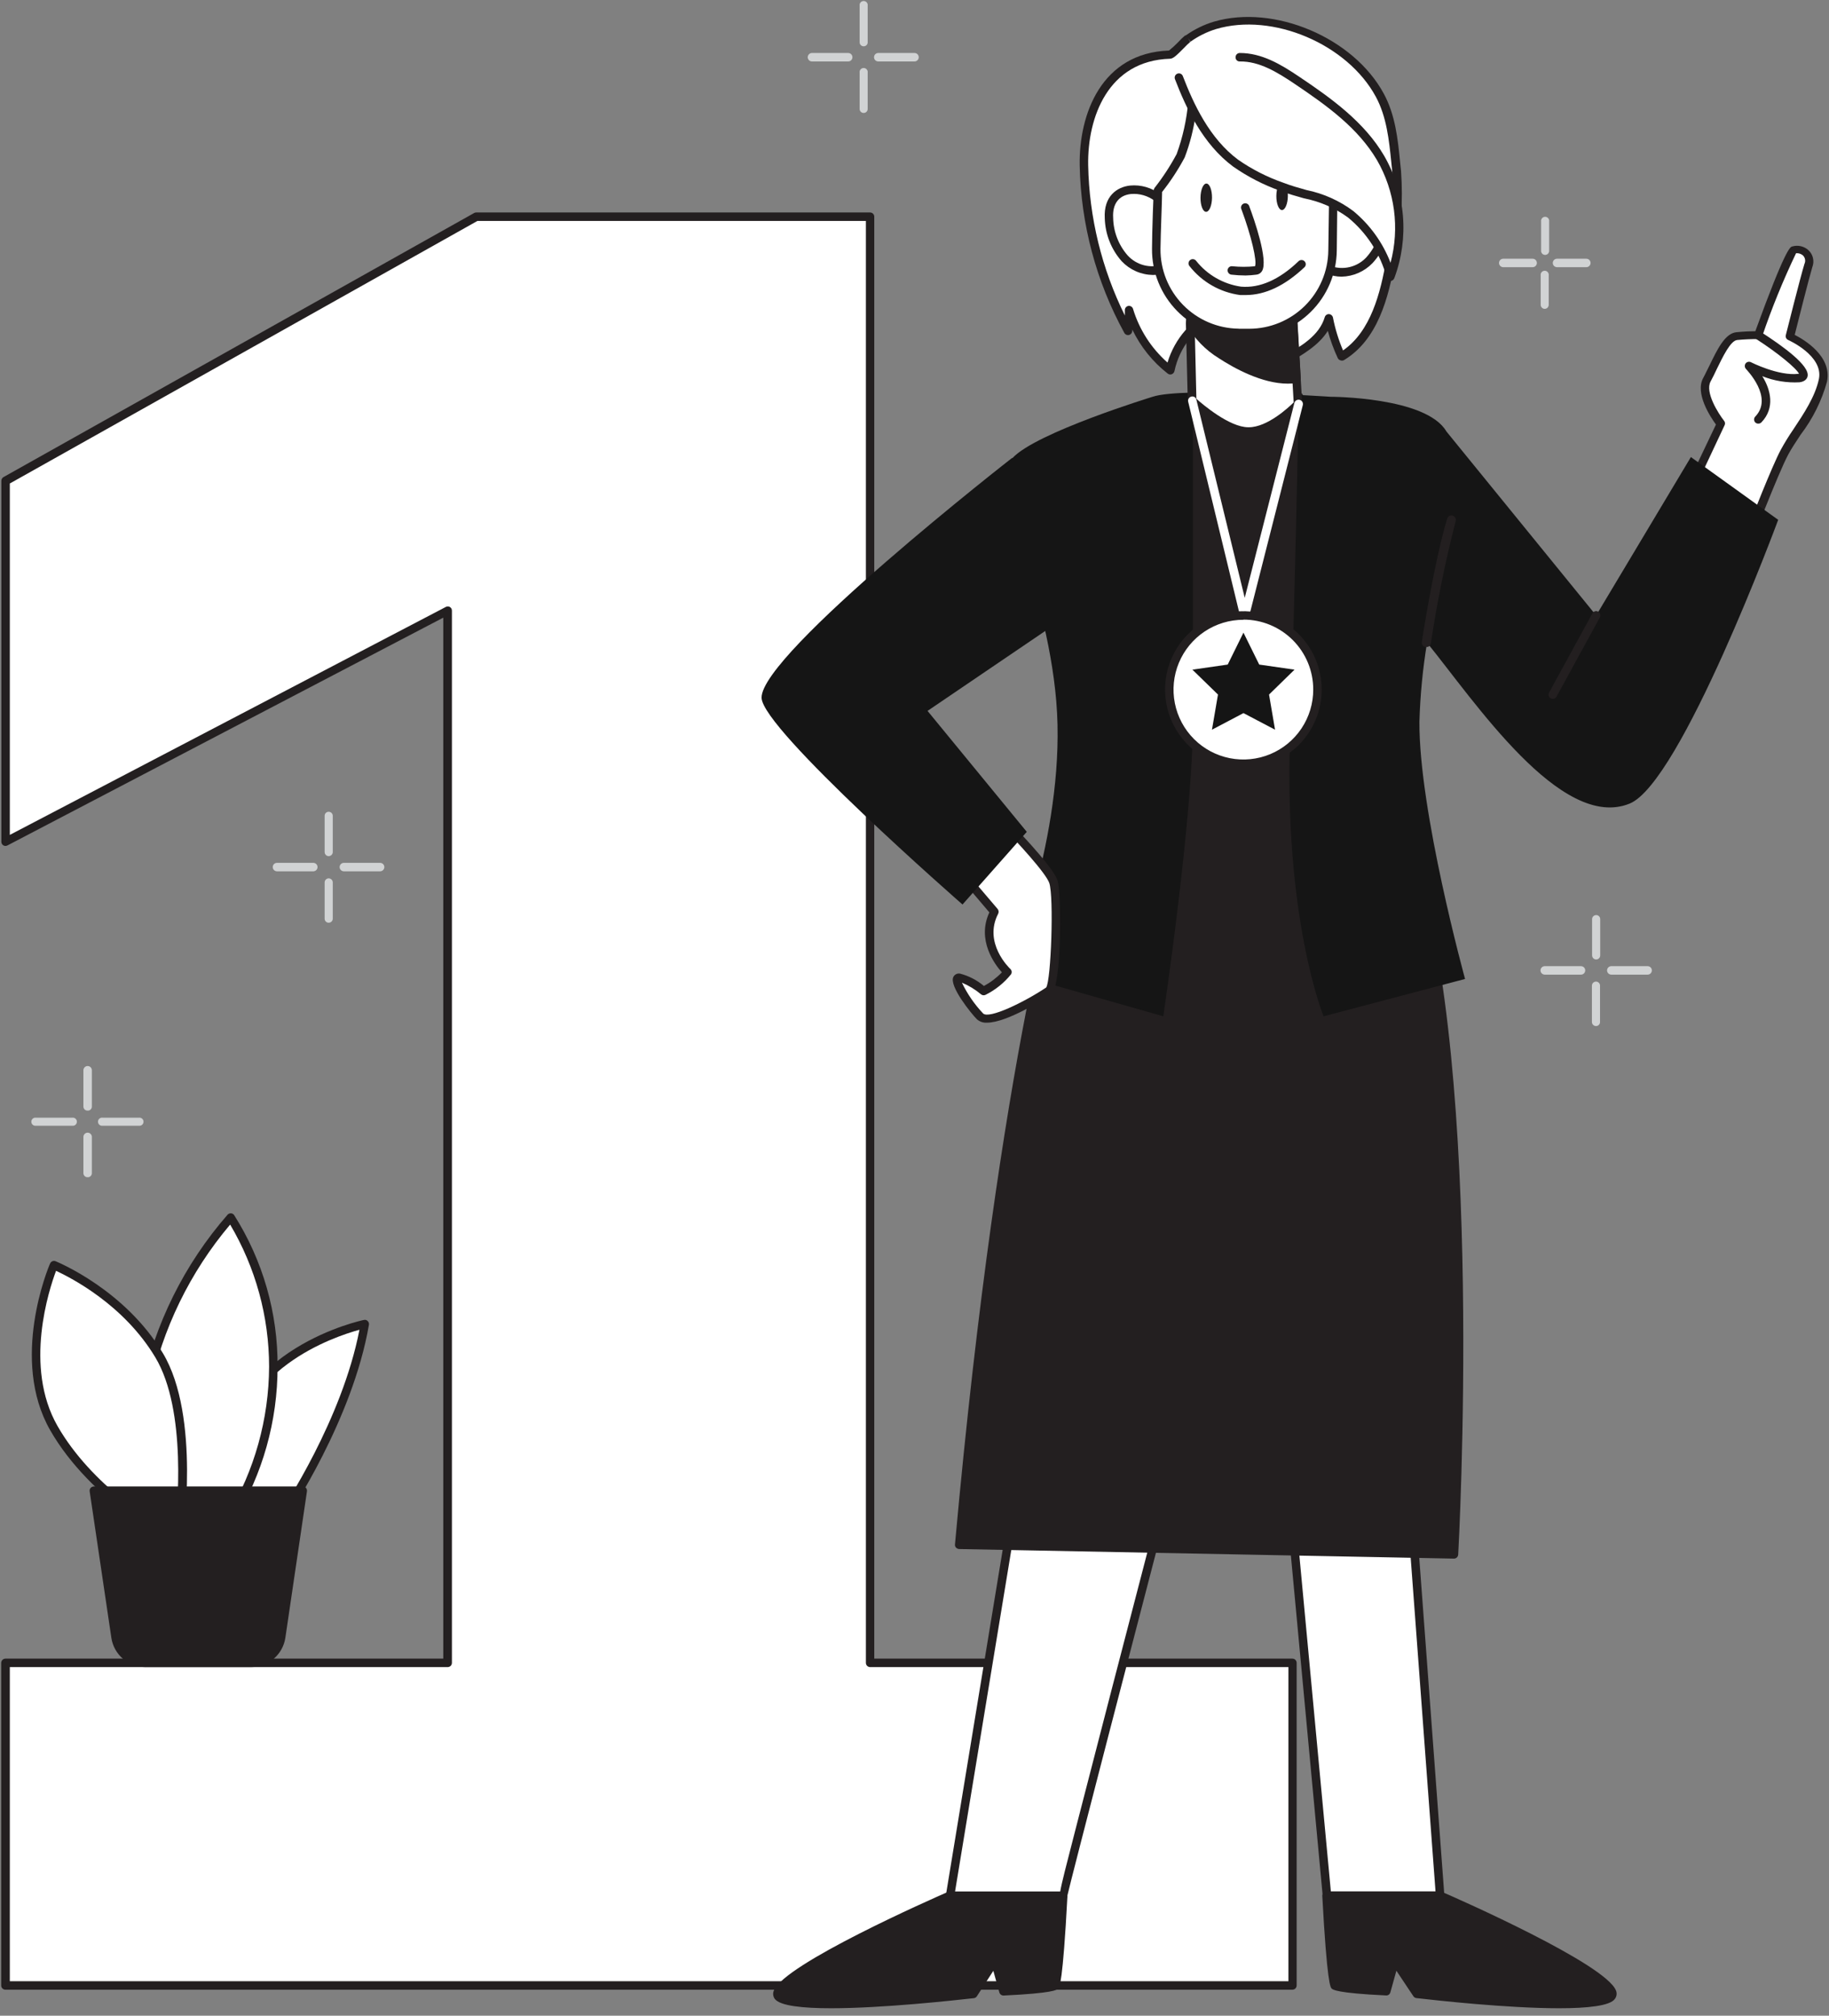 <svg xmlns="http://www.w3.org/2000/svg" width="216" height="238" viewBox="0 0 216 238" fill="none"><rect x="0" y="0" width="216" height="238" fill="#808080" stroke="none"/><g id="#574_ranking_flatline"><path id="Vector" d="M33.61 178.667C33.61 178.667 41.15 167.567 43.08 156.327C43.08 156.327 27.54 159.427 26.8 172.747C25.89 189.177 33.61 178.667 33.61 178.667Z" fill="white"></path><path id="Vector_2" d="M29.2 182.487C28.962 182.487 28.725 182.446 28.5 182.367C26.7 181.717 25.98 178.567 26.3 172.727C27.06 159.187 42.82 155.877 42.98 155.847C43.058 155.827 43.14 155.829 43.218 155.851C43.295 155.874 43.365 155.918 43.42 155.977C43.48 156.032 43.524 156.101 43.55 156.178C43.577 156.255 43.583 156.337 43.57 156.417C41.65 167.637 34.1 178.847 34.02 178.957C33.72 179.367 31.36 182.487 29.2 182.487ZM42.45 157.007C39.45 157.827 27.92 161.657 27.3 172.787C26.92 179.687 28.1 181.157 28.84 181.427C30.22 181.917 32.5 179.337 33.2 178.427C33.42 178.057 40.39 167.667 42.45 157.007Z" fill="#231F20"></path><path id="Vector_3" d="M27.25 179.267C30.52 173.869 32.249 167.678 32.25 161.367C32.285 155.142 30.551 149.035 27.25 143.757C22.193 149.525 18.726 156.511 17.19 164.027C14.97 176.027 19.58 184.887 23.41 182.027L27.25 179.267Z" fill="white"></path><path id="Vector_4" d="M21.94 183.097C21.363 183.089 20.801 182.916 20.32 182.597C17.2 180.597 14.99 173.127 16.69 163.937C18.265 156.334 21.774 149.266 26.88 143.417C26.931 143.362 26.993 143.32 27.062 143.292C27.131 143.265 27.206 143.253 27.28 143.257C27.354 143.262 27.425 143.283 27.489 143.319C27.553 143.356 27.608 143.406 27.65 143.467C31.043 148.817 32.824 155.031 32.78 161.367C32.786 167.783 31.014 174.076 27.66 179.547C27.631 179.596 27.59 179.637 27.54 179.667L23.71 182.477C23.201 182.867 22.581 183.084 21.94 183.097ZM27.18 144.587C22.435 150.203 19.169 156.917 17.68 164.117C16.07 172.777 18.08 180.007 20.85 181.757C21.186 181.991 21.589 182.11 21.998 182.096C22.408 182.081 22.802 181.934 23.12 181.677L26.88 178.917C30.057 173.612 31.75 167.55 31.78 161.367C31.775 155.463 30.187 149.668 27.18 144.587Z" fill="#231F20"></path><path id="Vector_5" d="M21 182.077C21 182.077 23.22 167.427 18.78 160.077C14.34 152.727 6.35 149.417 6.35 149.417C6.35 149.417 1.62 160.367 6.35 168.657C11.08 176.947 21 182.077 21 182.077Z" fill="white"></path><path id="Vector_6" d="M21 182.577C20.919 182.577 20.84 182.556 20.77 182.517C20.36 182.307 10.67 177.177 5.92 168.857C1.17 160.537 5.7 149.637 5.92 149.177C5.973 149.057 6.07 148.963 6.192 148.914C6.313 148.865 6.449 148.866 6.57 148.917C6.9 149.057 14.77 152.317 19.24 159.777C23.71 167.237 21.61 181.547 21.52 182.147C21.509 182.226 21.48 182.301 21.434 182.367C21.389 182.433 21.33 182.488 21.26 182.527C21.178 182.561 21.089 182.578 21 182.577ZM6.62 150.047C5.81 152.207 2.78 161.357 6.79 168.367C10.8 175.377 18.36 179.987 20.6 181.277C20.97 178.277 22.09 166.527 18.35 160.277C14.61 154.027 8.37 150.867 6.62 150.047Z" fill="#231F20"></path><path id="Vector_7" d="M102.76 196.347V25.587H56.25L0.66 56.767V99.377L52.87 72.107V196.347H0.66V234.427H152.64V196.347H102.76Z" fill="white"></path><path id="Vector_8" d="M152.64 234.927H0.64C0.507 234.927 0.38 234.874 0.286 234.78C0.193 234.686 0.14 234.559 0.14 234.427V196.337C0.143 196.205 0.196 196.079 0.289 195.986C0.383 195.893 0.508 195.839 0.64 195.837H52.35V72.927L0.89 99.817C0.815 99.859 0.731 99.881 0.645 99.881C0.559 99.881 0.475 99.859 0.4 99.817C0.327 99.773 0.267 99.712 0.225 99.638C0.183 99.565 0.16 99.481 0.16 99.397V56.767C0.161 56.677 0.185 56.589 0.231 56.512C0.277 56.434 0.342 56.371 0.42 56.327L56 25.147C56.074 25.107 56.156 25.086 56.24 25.087H102.75C102.883 25.087 103.01 25.139 103.104 25.233C103.197 25.327 103.25 25.454 103.25 25.587V195.837H152.63C152.763 195.837 152.89 195.889 152.984 195.983C153.077 196.077 153.13 196.204 153.13 196.337V234.427C153.13 234.558 153.079 234.683 152.987 234.777C152.896 234.87 152.771 234.924 152.64 234.927ZM1.16 233.927H152.16V196.837H102.76C102.627 196.837 102.5 196.784 102.406 196.69C102.313 196.596 102.26 196.469 102.26 196.337V26.087H56.38L1.16 57.087V98.577L52.64 71.667C52.715 71.625 52.799 71.603 52.885 71.603C52.971 71.603 53.055 71.625 53.13 71.667C53.204 71.712 53.265 71.775 53.307 71.85C53.349 71.925 53.37 72.01 53.37 72.097V196.337C53.37 196.469 53.317 196.596 53.224 196.69C53.13 196.784 53.003 196.837 52.87 196.837H1.16V233.927Z" fill="#231F20"></path><path id="Vector_9" d="M152.37 177.417L156.71 223.817H170.07L166.21 171.927L152.37 177.417Z" fill="white"></path><path id="Vector_10" d="M170.07 224.317H156.71C156.586 224.315 156.467 224.269 156.375 224.186C156.283 224.103 156.225 223.99 156.21 223.867L151.87 177.467C151.86 177.36 151.885 177.252 151.941 177.161C151.996 177.069 152.08 176.997 152.18 176.957L166.02 171.457C166.09 171.422 166.167 171.405 166.245 171.405C166.323 171.405 166.4 171.422 166.47 171.457C166.537 171.5 166.593 171.557 166.634 171.625C166.676 171.692 166.702 171.768 166.71 171.847L170.57 223.737C170.576 223.806 170.567 223.875 170.544 223.941C170.521 224.006 170.485 224.066 170.438 224.117C170.391 224.167 170.334 224.208 170.271 224.235C170.208 224.263 170.139 224.277 170.07 224.277V224.317ZM157.17 223.317H169.53L165.76 172.667L152.9 177.777L157.17 223.317Z" fill="#231F20"></path><path id="Vector_11" d="M200 56.947L203.28 50.067C203.28 50.067 200.62 46.697 201.64 44.857C202.66 43.017 203.75 39.857 205.16 39.727C206.004 39.642 206.852 39.602 207.7 39.607C207.7 39.607 211.26 29.787 211.89 29.527C212.138 29.449 212.403 29.442 212.655 29.507C212.907 29.572 213.135 29.707 213.315 29.895C213.494 30.084 213.616 30.319 213.669 30.574C213.721 30.828 213.701 31.093 213.61 31.337C213.14 32.857 211.42 39.727 211.42 39.727C211.42 39.727 215.95 41.727 215.33 44.857C214.71 47.987 212.04 51.007 210.79 53.347C209.54 55.687 206.2 64.267 206.2 64.267L200 56.947Z" fill="white"></path><path id="Vector_12" d="M206.21 64.767C206.138 64.768 206.067 64.754 206.001 64.724C205.935 64.695 205.877 64.651 205.83 64.597L199.57 57.277C199.506 57.204 199.466 57.114 199.453 57.017C199.441 56.921 199.457 56.824 199.5 56.737L202.65 50.127C202 49.237 200.14 46.437 201.15 44.617C201.39 44.187 201.64 43.617 201.89 43.147C202.79 41.287 203.71 39.357 205.06 39.227C206.06 39.127 206.85 39.107 207.3 39.107C210.83 29.397 211.42 29.157 211.64 29.107C211.971 29.005 212.324 28.991 212.662 29.067C213 29.142 213.313 29.304 213.57 29.537C213.839 29.785 214.027 30.109 214.109 30.466C214.191 30.823 214.163 31.196 214.03 31.537C213.64 32.827 212.33 38.027 211.95 39.537C213.1 40.127 216.36 42.067 215.77 45.047C215.139 47.325 214.076 49.46 212.64 51.337C212.09 52.177 211.56 52.967 211.18 53.677C209.96 55.967 206.71 64.457 206.67 64.537C206.64 64.619 206.589 64.691 206.523 64.747C206.456 64.803 206.376 64.841 206.29 64.857L206.21 64.767ZM200.54 56.867L206.04 63.307C206.89 61.127 209.26 55.067 210.3 53.117C210.761 52.275 211.265 51.457 211.81 50.667C213.01 48.857 214.38 46.817 214.81 44.737C215.35 41.997 211.23 40.167 211.19 40.147C211.079 40.102 210.989 40.019 210.935 39.912C210.882 39.805 210.869 39.682 210.9 39.567C210.97 39.287 212.63 32.677 213.1 31.157C213.179 30.992 213.204 30.807 213.171 30.628C213.139 30.448 213.051 30.284 212.92 30.157C212.809 30.062 212.68 29.99 212.541 29.945C212.402 29.901 212.256 29.884 212.11 29.897C210.585 33.086 209.25 36.361 208.11 39.707C208.076 39.806 208.011 39.892 207.924 39.951C207.838 40.01 207.735 40.04 207.63 40.037C206.802 40.032 205.974 40.068 205.15 40.147C204.36 40.227 203.45 42.147 202.78 43.507C202.52 44.057 202.27 44.587 202.02 45.037C201.32 46.297 202.93 48.817 203.61 49.687C203.67 49.758 203.708 49.845 203.719 49.938C203.73 50.03 203.713 50.124 203.67 50.207L200.54 56.867Z" fill="#231F20"></path><path id="Vector_13" d="M120.21 175.177L112.21 223.817H125.57C125.19 224.817 138.13 175.177 138.13 175.177H120.21Z" fill="white"></path><path id="Vector_14" d="M125.55 224.327H112.2C112.127 224.327 112.056 224.311 111.99 224.28C111.924 224.248 111.866 224.203 111.82 224.147C111.775 224.091 111.742 224.027 111.723 223.958C111.705 223.889 111.7 223.817 111.71 223.747L119.71 175.107C119.729 174.99 119.789 174.884 119.878 174.807C119.968 174.73 120.082 174.688 120.2 174.687H138.11C138.188 174.686 138.265 174.704 138.334 174.738C138.404 174.773 138.464 174.824 138.51 174.887C138.556 174.947 138.588 175.017 138.604 175.092C138.619 175.166 138.618 175.243 138.6 175.317C134.39 191.457 126.45 222.007 126.05 223.837C126.05 223.903 126.037 223.969 126.011 224.03C125.985 224.092 125.948 224.147 125.9 224.194C125.853 224.24 125.796 224.277 125.734 224.302C125.673 224.326 125.607 224.338 125.54 224.337L125.55 224.327ZM112.79 223.327H125.21C125.38 222.327 125.9 220.327 126.99 216.097C128.16 211.537 129.74 205.457 131.31 199.377L137.48 175.667H120.64L112.79 223.327Z" fill="#231F20"></path><path id="Vector_15" d="M126.14 100.407C126.14 100.407 118.65 122.927 113.27 182.407L171.7 183.537C171.7 183.537 174.96 126.957 166.53 101.127L126.14 100.407Z" fill="#231F20"></path><path id="Vector_16" d="M171.7 184.027L113.27 182.897C113.13 182.887 112.999 182.826 112.9 182.727C112.853 182.676 112.818 182.616 112.798 182.55C112.777 182.484 112.771 182.415 112.78 182.347C118.1 123.507 125.6 100.477 125.68 100.257C125.717 100.158 125.782 100.072 125.868 100.01C125.953 99.948 126.055 99.912 126.16 99.907L166.54 100.617C166.644 100.621 166.745 100.657 166.829 100.719C166.913 100.782 166.976 100.868 167.01 100.967C175.38 126.587 172.24 182.967 172.21 183.547C172.205 183.678 172.148 183.801 172.053 183.891C171.958 183.981 171.831 184.029 171.7 184.027ZM113.81 181.907L171.23 183.017C171.51 177.477 173.92 125.937 166.16 101.617L126.51 100.917C125.56 103.987 118.77 127.477 113.81 181.907Z" fill="#231F20"></path><path id="Vector_17" d="M164.36 102.397C162.3 88.827 153.36 46.867 153.36 46.867C145.74 49.077 140.75 47.317 140.75 47.317C140.75 47.317 127 91.397 124.67 102.397H164.36Z" fill="#231F20"></path><path id="Vector_18" d="M164.36 102.897H124.67C124.597 102.897 124.525 102.881 124.46 102.85C124.394 102.819 124.336 102.773 124.29 102.717C124.24 102.66 124.205 102.593 124.188 102.519C124.17 102.446 124.171 102.37 124.19 102.297C126.47 91.397 140.19 47.607 140.32 47.167C140.339 47.103 140.372 47.043 140.415 46.991C140.457 46.94 140.51 46.898 140.57 46.867C140.631 46.84 140.698 46.825 140.765 46.825C140.832 46.825 140.899 46.84 140.96 46.867C140.96 46.867 145.91 48.537 153.27 46.407C153.333 46.38 153.401 46.366 153.47 46.366C153.539 46.366 153.607 46.38 153.67 46.407C153.728 46.442 153.778 46.488 153.818 46.543C153.857 46.598 153.885 46.661 153.9 46.727C153.99 47.147 162.81 88.857 164.9 102.297C164.91 102.367 164.906 102.439 164.887 102.508C164.868 102.577 164.835 102.641 164.79 102.697C164.739 102.762 164.674 102.814 164.599 102.849C164.524 102.883 164.442 102.9 164.36 102.897ZM125.29 101.897H163.77C161.72 88.777 154.05 52.297 153.03 47.487C149.169 48.66 145.069 48.816 141.13 47.937C139.66 52.667 127.77 90.797 125.29 101.897Z" fill="#231F20"></path><path id="Vector_19" d="M199.69 53.967L188.5 72.667L170.82 50.947C168.44 46.847 157.12 46.847 157.12 46.847C157.12 46.847 139.61 45.667 136.12 46.847C136.12 46.847 122.3 51.077 119.56 54.097C116.82 57.117 124.56 70.997 124.89 85.557C125.22 100.117 119 114.767 119 114.767L137.38 119.997C137.38 119.997 140.88 96.467 140.88 85.197C140.88 62.127 140.88 47.317 140.88 47.317L153.37 47.717C153.37 47.717 152.96 69.647 152.37 86.467C151.54 108.397 156.31 119.997 156.31 119.997L173.02 115.587C173.02 115.587 167.56 95.747 167.63 85.197C167.722 82.077 168.023 78.967 168.53 75.887C174.12 82.757 184.35 98.157 192.44 94.887C198.5 92.477 210 61.377 210 61.377L199.69 53.967Z" fill="#151515"></path><path id="Vector_20" d="M140.3 4.537H140.24C139.85 4.807 138.49 6.407 138.14 6.417C130.88 6.637 127.88 12.987 128 19.497C128.136 26.332 129.924 33.032 133.21 39.027L133.37 36.597C134.217 39.398 135.907 41.871 138.21 43.677C138.557 42.047 139.315 40.532 140.41 39.277L147.08 44.047C147.407 44.342 147.821 44.521 148.26 44.557C148.671 44.49 149.056 44.31 149.37 44.037C152.15 42.037 155.98 40.837 156.97 37.577C157.27 39.141 157.76 40.662 158.43 42.107C162.26 39.837 163.53 34.977 164.27 30.587C164.988 27.177 165.234 23.684 165 20.207C164.67 17.147 164.51 13.997 163 11.207C159.57 4.837 150.46 0.917 143.52 2.947C142.369 3.301 141.281 3.838 140.3 4.537Z" fill="white"></path><path id="Vector_21" d="M148.22 45.097C147.692 45.053 147.191 44.843 146.79 44.497L140.5 39.997C139.609 41.111 138.992 42.42 138.7 43.817C138.681 43.9 138.642 43.977 138.586 44.042C138.53 44.106 138.46 44.156 138.38 44.187C138.3 44.216 138.214 44.225 138.129 44.211C138.045 44.197 137.966 44.161 137.9 44.107C136.126 42.718 134.696 40.938 133.72 38.907V39.097C133.71 39.206 133.666 39.309 133.595 39.392C133.523 39.474 133.427 39.532 133.32 39.557C133.215 39.578 133.106 39.566 133.009 39.521C132.912 39.476 132.831 39.401 132.78 39.307C129.454 33.242 127.646 26.462 127.51 19.547C127.4 13.447 130.1 6.247 138.06 5.967C138.444 5.657 138.808 5.323 139.15 4.967C139.402 4.688 139.672 4.428 139.96 4.187H140.03C141.044 3.466 142.169 2.915 143.36 2.557C150.48 0.477 159.85 4.447 163.42 11.057C164.79 13.587 165.08 16.417 165.35 19.157L165.46 20.217C165.707 23.715 165.474 27.231 164.77 30.667C164 35.207 162.67 40.167 158.69 42.537C158.559 42.591 158.411 42.591 158.28 42.537C158.214 42.515 158.153 42.48 158.102 42.433C158.05 42.387 158.009 42.33 157.98 42.267C157.5 41.235 157.109 40.165 156.81 39.067C155.73 40.797 153.81 41.897 151.98 42.957C151.19 43.417 150.38 43.887 149.66 44.397C149.27 44.73 148.79 44.943 148.28 45.007L148.22 45.097ZM140.41 38.817C140.515 38.819 140.616 38.855 140.7 38.917L147.37 43.667C147.612 43.888 147.915 44.031 148.24 44.077C148.525 44.008 148.787 43.867 149 43.667C149.81 43.107 150.64 42.667 151.45 42.157C153.68 40.867 155.79 39.647 156.45 37.447C156.481 37.34 156.547 37.246 156.638 37.181C156.729 37.115 156.838 37.082 156.95 37.087C157.062 37.095 157.169 37.14 157.253 37.214C157.338 37.287 157.397 37.387 157.42 37.497C157.68 38.828 158.078 40.129 158.61 41.377C161.88 39.107 163.04 34.627 163.74 30.507C164.434 27.13 164.662 23.675 164.42 20.237L164.31 19.167C164.04 16.527 163.76 13.797 162.49 11.437C159.13 5.207 150.29 1.437 143.59 3.437C142.517 3.771 141.504 4.274 140.59 4.927L140.31 4.517L140.57 4.947C140.32 5.159 140.083 5.386 139.86 5.627C138.93 6.567 138.55 6.927 138.17 6.937C130.87 7.157 128.41 13.847 128.51 19.507C128.631 25.667 130.109 31.724 132.84 37.247V36.587C132.846 36.469 132.894 36.358 132.974 36.272C133.055 36.185 133.163 36.131 133.28 36.117C133.397 36.105 133.513 36.135 133.61 36.201C133.707 36.267 133.778 36.364 133.81 36.477C134.552 38.924 135.962 41.116 137.88 42.807C138.303 41.395 139.026 40.092 140 38.987C140.05 38.928 140.113 38.881 140.184 38.852C140.256 38.822 140.333 38.81 140.41 38.817Z" fill="#231F20"></path><path id="Vector_22" d="M156.19 26.307C156.93 22.017 164.06 21.037 163.66 26.097C163.574 27.86 162.866 29.537 161.66 30.827C161.056 31.457 160.278 31.894 159.426 32.082C158.573 32.271 157.684 32.203 156.87 31.887" fill="white"></path><path id="Vector_23" d="M158.44 32.667C157.841 32.67 157.248 32.547 156.7 32.307C156.64 32.279 156.586 32.239 156.541 32.19C156.497 32.142 156.462 32.084 156.44 32.022C156.418 31.96 156.408 31.893 156.411 31.827C156.415 31.761 156.431 31.696 156.46 31.637C156.487 31.577 156.526 31.523 156.574 31.479C156.621 31.434 156.678 31.4 156.739 31.377C156.801 31.355 156.866 31.345 156.932 31.349C156.997 31.352 157.061 31.368 157.12 31.397C157.846 31.663 158.633 31.711 159.385 31.533C160.138 31.355 160.821 30.96 161.35 30.397C162.447 29.181 163.087 27.622 163.16 25.987C163.29 24.357 162.54 23.317 161.16 23.137C160.161 23.034 159.158 23.3 158.342 23.886C157.525 24.472 156.952 25.337 156.73 26.317C156.719 26.382 156.695 26.445 156.659 26.502C156.624 26.558 156.578 26.607 156.524 26.645C156.469 26.684 156.408 26.711 156.343 26.726C156.278 26.741 156.211 26.743 156.145 26.732C156.079 26.721 156.017 26.697 155.96 26.661C155.904 26.626 155.855 26.579 155.816 26.525C155.778 26.471 155.75 26.41 155.736 26.345C155.721 26.28 155.719 26.212 155.73 26.147C155.989 24.909 156.7 23.813 157.725 23.073C158.75 22.333 160.014 22.003 161.27 22.147C161.727 22.192 162.17 22.333 162.57 22.56C162.97 22.787 163.318 23.094 163.592 23.463C163.866 23.832 164.06 24.255 164.161 24.703C164.262 25.151 164.269 25.616 164.18 26.067C164.092 27.927 163.352 29.697 162.09 31.067C161.132 32.061 159.82 32.636 158.44 32.667Z" fill="#231F20"></path><path id="Vector_24" d="M138.44 26.107C137.8 21.807 130.69 20.677 130.99 25.737C131.024 27.495 131.68 29.185 132.84 30.507C133.431 31.148 134.198 31.6 135.045 31.807C135.892 32.013 136.781 31.964 137.6 31.667" fill="white"></path><path id="Vector_25" d="M136.16 32.467C135.468 32.456 134.785 32.308 134.151 32.03C133.518 31.751 132.946 31.349 132.47 30.847C131.228 29.44 130.52 27.642 130.47 25.767C130.32 23.167 131.92 22.067 133.47 21.907C134.73 21.791 135.988 22.151 136.996 22.915C138.004 23.679 138.691 24.793 138.92 26.037C138.939 26.169 138.904 26.304 138.823 26.411C138.742 26.518 138.623 26.588 138.49 26.607C138.357 26.625 138.223 26.59 138.116 26.51C138.009 26.429 137.939 26.309 137.92 26.177C137.72 25.192 137.166 24.315 136.362 23.712C135.558 23.11 134.561 22.823 133.56 22.907C132.13 23.057 131.36 24.077 131.46 25.707C131.486 27.346 132.092 28.922 133.17 30.157C133.688 30.727 134.363 31.131 135.11 31.32C135.857 31.508 136.643 31.472 137.37 31.217C137.43 31.191 137.495 31.176 137.561 31.175C137.627 31.174 137.693 31.186 137.754 31.21C137.815 31.234 137.871 31.27 137.918 31.316C137.966 31.362 138.004 31.416 138.03 31.477C138.056 31.537 138.07 31.602 138.072 31.668C138.073 31.734 138.061 31.799 138.037 31.861C138.013 31.922 137.977 31.978 137.931 32.025C137.885 32.073 137.83 32.111 137.77 32.137C137.261 32.353 136.713 32.465 136.16 32.467Z" fill="#231F20"></path><path id="Vector_26" d="M140.8 47.317C140.8 47.317 144.75 51.007 147.49 50.947C150.23 50.887 153.29 47.717 153.29 47.717L153.12 44.717L152.72 37.717L152.33 31.187L141.14 31.067L140.71 36.397L140.58 38.117L140.8 47.317Z" fill="white"></path><path id="Vector_27" d="M147.43 51.447C144.52 51.447 140.62 47.837 140.43 47.677C140.381 47.633 140.341 47.579 140.313 47.518C140.286 47.458 140.271 47.393 140.27 47.327L140.05 38.157L140.62 31.047C140.628 30.922 140.683 30.805 140.774 30.719C140.865 30.634 140.985 30.586 141.11 30.587L152.3 30.707C152.428 30.709 152.549 30.76 152.64 30.849C152.731 30.939 152.785 31.059 152.79 31.187L153.79 47.687C153.795 47.756 153.785 47.826 153.761 47.892C153.737 47.957 153.699 48.017 153.65 48.067C153.52 48.197 150.42 51.387 147.5 51.447H147.43ZM141.29 47.087C142.02 47.737 145.2 50.447 147.42 50.447H147.48C149.66 50.447 152.15 48.137 152.78 47.517L151.86 31.667L141.6 31.557L141.08 38.137L141.29 47.087Z" fill="#231F20"></path><path id="Vector_28" d="M140.58 38.147C141.463 39.674 142.715 40.956 144.22 41.877C146.61 43.437 150.22 45.197 153.12 44.717L152.72 37.717C150.577 38.007 148.404 38.007 146.26 37.717C144.349 37.607 142.471 37.167 140.71 36.417L140.58 38.147Z" fill="#231F20"></path><path id="Vector_29" d="M152.09 45.297C149.04 45.297 145.75 43.477 143.94 42.297C142.364 41.33 141.057 39.982 140.14 38.377C140.096 38.294 140.076 38.201 140.08 38.107L140.21 36.377C140.219 36.294 140.247 36.215 140.292 36.146C140.338 36.077 140.398 36.019 140.47 35.977C140.54 35.937 140.619 35.917 140.7 35.917C140.781 35.917 140.86 35.937 140.93 35.977C142.641 36.702 144.465 37.125 146.32 37.227C148.417 37.518 150.543 37.518 152.64 37.227C152.709 37.217 152.779 37.222 152.847 37.241C152.914 37.26 152.976 37.292 153.03 37.337C153.085 37.38 153.129 37.434 153.161 37.497C153.192 37.559 153.209 37.627 153.21 37.697L153.62 44.697C153.624 44.82 153.584 44.94 153.507 45.035C153.43 45.131 153.321 45.195 153.2 45.217C152.833 45.274 152.462 45.3 152.09 45.297ZM141.09 38.037C141.932 39.434 143.098 40.607 144.49 41.457C145.95 42.457 149.57 44.527 152.59 44.277L152.25 38.277C150.253 38.482 148.239 38.448 146.25 38.177C144.526 38.066 142.826 37.713 141.2 37.127L141.09 38.037Z" fill="#231F20"></path><path id="Vector_30" d="M146.27 39.307H147.42C148.711 39.321 149.992 39.081 151.19 38.601C152.388 38.12 153.48 37.408 154.403 36.505C155.326 35.603 156.063 34.527 156.57 33.34C157.077 32.153 157.346 30.878 157.36 29.587C157.36 26.477 157.47 20.267 157.47 20.267C157.47 20.267 151.97 18.927 148.41 17.587C142.41 15.327 140.82 12.087 140.82 12.087C140.634 14.237 140.159 16.353 139.41 18.377C138.64 19.818 137.747 21.19 136.74 22.477C136.74 22.477 136.57 27.327 136.55 29.357C136.534 30.648 136.773 31.931 137.253 33.13C137.733 34.329 138.445 35.422 139.348 36.346C140.25 37.27 141.326 38.008 142.514 38.516C143.702 39.023 144.978 39.292 146.27 39.307Z" fill="white"></path><path id="Vector_31" d="M147.53 39.817H146.27C143.53 39.782 140.916 38.663 139 36.704C137.084 34.745 136.023 32.107 136.05 29.367C136.05 27.367 136.24 22.527 136.25 22.477C136.254 22.372 136.289 22.271 136.35 22.187C137.335 20.932 138.208 19.593 138.96 18.187C139.677 16.214 140.134 14.157 140.32 12.067C140.328 11.957 140.372 11.853 140.444 11.77C140.516 11.688 140.613 11.63 140.72 11.607C140.829 11.584 140.942 11.599 141.041 11.648C141.141 11.697 141.221 11.777 141.27 11.877C141.27 11.877 142.9 14.977 148.59 17.127C152.08 18.447 157.53 19.777 157.59 19.787C157.699 19.817 157.795 19.883 157.864 19.973C157.933 20.063 157.97 20.173 157.97 20.287L157.87 29.597C157.836 32.317 156.732 34.915 154.797 36.828C152.861 38.741 150.251 39.814 147.53 39.817ZM146.28 38.817H147.53C149.987 38.814 152.345 37.844 154.093 36.117C155.841 34.39 156.839 32.044 156.87 29.587L157 20.667C155.68 20.337 151.28 19.197 148.27 18.057C145.563 17.151 143.132 15.568 141.21 13.457C140.975 15.211 140.538 16.932 139.91 18.587C139.145 20.024 138.251 21.39 137.24 22.667C137.24 23.517 137.07 27.577 137.05 29.367C137.023 31.842 137.981 34.227 139.711 35.997C141.442 37.767 143.805 38.778 146.28 38.807V38.817Z" fill="#231F20"></path><path id="Vector_32" d="M147.1 32.527C146.535 32.525 145.971 32.491 145.41 32.427C145.278 32.407 145.159 32.336 145.079 32.23C144.998 32.123 144.963 31.989 144.98 31.857C144.989 31.792 145.01 31.73 145.043 31.674C145.076 31.617 145.12 31.568 145.172 31.529C145.224 31.49 145.283 31.462 145.347 31.446C145.41 31.43 145.476 31.427 145.54 31.437C146.428 31.526 147.322 31.526 148.21 31.437C148.48 30.847 147.77 27.837 146.62 24.737C146.586 24.674 146.567 24.604 146.562 24.533C146.558 24.461 146.568 24.39 146.594 24.323C146.62 24.256 146.659 24.195 146.71 24.145C146.761 24.095 146.822 24.056 146.889 24.032C146.957 24.007 147.028 23.997 147.1 24.003C147.171 24.008 147.24 24.029 147.303 24.064C147.366 24.098 147.42 24.146 147.463 24.203C147.505 24.261 147.535 24.327 147.55 24.397C148.1 25.857 149.81 30.737 149.04 32.007C148.971 32.122 148.877 32.22 148.764 32.293C148.652 32.366 148.523 32.412 148.39 32.427C147.962 32.484 147.532 32.517 147.1 32.527Z" fill="#231F20"></path><path id="Vector_33" d="M143.135 23.35C143.145 22.427 142.849 21.676 142.473 21.672C142.098 21.668 141.785 22.413 141.775 23.335C141.765 24.257 142.061 25.008 142.436 25.012C142.812 25.016 143.124 24.272 143.135 23.35Z" fill="#231F20"></path><path id="Vector_34" d="M152.093 23.138C152.103 22.215 151.807 21.465 151.432 21.46C151.056 21.456 150.743 22.201 150.733 23.123C150.723 24.045 151.019 24.796 151.395 24.8C151.77 24.804 152.083 24.06 152.093 23.138Z" fill="#231F20"></path><path id="Vector_35" d="M147.1 34.837C146.89 34.837 146.67 34.837 146.46 34.837C144.087 34.519 141.933 33.284 140.46 31.397C140.38 31.291 140.346 31.157 140.365 31.026C140.384 30.895 140.454 30.776 140.56 30.697C140.666 30.617 140.799 30.583 140.931 30.602C141.062 30.62 141.18 30.691 141.26 30.797C142.572 32.453 144.469 33.544 146.56 33.847C148.77 34.037 151.07 33.037 153.35 30.847C153.396 30.8 153.452 30.763 153.513 30.737C153.574 30.712 153.639 30.699 153.705 30.699C153.771 30.699 153.836 30.712 153.897 30.737C153.958 30.763 154.014 30.8 154.06 30.847C154.107 30.892 154.144 30.947 154.169 31.007C154.194 31.067 154.207 31.131 154.207 31.197C154.207 31.262 154.194 31.326 154.169 31.387C154.144 31.447 154.107 31.501 154.06 31.547C151.74 33.737 149.42 34.837 147.1 34.837Z" fill="#231F20"></path><path id="Vector_36" d="M139.23 9.187C140.7 13.007 142.64 16.847 145.93 19.287C147.611 20.455 149.445 21.387 151.38 22.057C154.26 23.177 157.06 23.307 159.5 25.327C161.803 27.219 163.454 29.786 164.22 32.667C165.076 30.393 165.416 27.956 165.213 25.535C165.011 23.113 164.272 20.767 163.05 18.667C160.75 14.767 156.94 12.027 153.18 9.507C151.13 8.127 148.89 6.727 146.42 6.777" fill="white"></path><path id="Vector_37" d="M164.22 33.177C164.113 33.172 164.011 33.133 163.93 33.064C163.848 32.995 163.792 32.901 163.77 32.797C163.03 29.996 161.423 27.5 159.18 25.667C157.638 24.549 155.87 23.781 154 23.417C153.08 23.157 152.14 22.897 151.18 22.527C149.21 21.827 147.343 20.865 145.63 19.667C142.03 16.997 140.07 12.747 138.76 9.347C138.736 9.285 138.724 9.219 138.726 9.153C138.727 9.087 138.742 9.022 138.769 8.961C138.796 8.901 138.835 8.846 138.883 8.801C138.931 8.755 138.988 8.72 139.05 8.697C139.111 8.673 139.176 8.661 139.242 8.663C139.307 8.665 139.372 8.68 139.431 8.707C139.491 8.734 139.545 8.772 139.589 8.821C139.633 8.869 139.668 8.925 139.69 8.987C140.95 12.257 142.83 16.347 146.23 18.867C147.876 20.007 149.669 20.919 151.56 21.577C152.47 21.927 153.39 22.187 154.29 22.437C156.294 22.846 158.182 23.693 159.82 24.917C161.787 26.542 163.303 28.646 164.22 31.027C165.312 26.934 164.737 22.576 162.62 18.907C160.38 15.117 156.75 12.497 152.9 9.907C150.79 8.487 148.7 7.227 146.42 7.257C146.354 7.261 146.288 7.251 146.226 7.228C146.164 7.206 146.108 7.17 146.061 7.123C146.013 7.077 145.976 7.022 145.952 6.96C145.928 6.899 145.917 6.833 145.92 6.767C145.917 6.701 145.928 6.635 145.951 6.573C145.975 6.511 146.01 6.455 146.056 6.407C146.102 6.36 146.157 6.322 146.218 6.296C146.279 6.27 146.344 6.257 146.41 6.257C148.99 6.257 151.21 7.557 153.46 9.077C157.25 11.617 161.14 14.427 163.46 18.387C164.713 20.556 165.471 22.975 165.681 25.471C165.89 27.968 165.545 30.48 164.67 32.827C164.638 32.923 164.579 33.008 164.498 33.071C164.418 33.133 164.321 33.17 164.22 33.177Z" fill="#231F20"></path><path id="Vector_38" d="M118.24 96.777C118.24 96.777 123.81 102.397 124.38 104.097C124.95 105.797 124.66 116.437 123.81 117.007C122.96 117.577 117 121.287 115.73 120.007C114.46 118.727 112.18 115.317 113.31 115.457C114.355 115.772 115.323 116.304 116.15 117.017C117.244 116.47 118.214 115.704 119 114.767C119 114.767 115.47 111.477 117.46 107.647L114.24 103.857" fill="white"></path><path id="Vector_39" d="M116.56 120.747C116.345 120.763 116.129 120.735 115.925 120.667C115.72 120.598 115.532 120.489 115.37 120.347C114.75 119.727 112.05 116.427 112.59 115.347C112.661 115.205 112.777 115.09 112.92 115.019C113.062 114.949 113.224 114.927 113.38 114.957C114.417 115.228 115.38 115.727 116.2 116.417C116.985 115.992 117.7 115.449 118.32 114.807C117.48 113.867 115.32 110.997 116.84 107.727L113.84 104.197C113.755 104.094 113.714 103.962 113.725 103.829C113.737 103.697 113.799 103.574 113.9 103.487C113.949 103.444 114.007 103.411 114.069 103.391C114.132 103.371 114.197 103.363 114.263 103.369C114.328 103.374 114.391 103.393 114.449 103.424C114.507 103.454 114.559 103.496 114.6 103.547L117.82 107.327C117.883 107.404 117.922 107.499 117.932 107.598C117.943 107.697 117.925 107.797 117.88 107.887C116.1 111.327 119.19 114.287 119.32 114.407C119.404 114.486 119.458 114.592 119.473 114.707C119.487 114.822 119.462 114.939 119.4 115.037C118.586 116.051 117.563 116.876 116.4 117.457C116.313 117.503 116.214 117.522 116.116 117.512C116.018 117.501 115.925 117.461 115.85 117.397C115.174 116.829 114.415 116.367 113.6 116.027C114.239 117.359 115.083 118.584 116.1 119.657C116.79 120.357 120.98 118.317 123.55 116.597C124.13 115.757 124.47 105.917 123.92 104.267C123.53 103.097 120.11 99.367 117.92 97.137C117.828 97.043 117.777 96.918 117.777 96.787C117.777 96.656 117.828 96.53 117.92 96.437C117.966 96.39 118.022 96.353 118.083 96.327C118.144 96.302 118.209 96.289 118.275 96.289C118.341 96.289 118.406 96.302 118.467 96.327C118.528 96.353 118.584 96.39 118.63 96.437C119.21 97.017 124.3 102.187 124.89 103.947C125.37 105.397 125.41 116.577 124.13 117.437C123.49 117.817 119 120.747 116.56 120.747Z" fill="#231F20"></path><path id="Vector_40" d="M119.54 54.057C119.54 54.057 89.85 77.187 89.94 82.387C90 86.117 113.67 106.797 113.67 106.797L121.26 98.217L109.54 83.937L126.14 72.667" fill="#151515"></path><path id="Vector_41" d="M168.41 76.387H168.33C168.265 76.377 168.203 76.354 168.146 76.32C168.09 76.287 168.041 76.242 168.002 76.189C167.963 76.136 167.935 76.076 167.919 76.012C167.903 75.948 167.9 75.882 167.91 75.817C167.91 75.727 169.41 66.117 170.91 61.237C170.948 61.104 171.038 60.992 171.159 60.926C171.28 60.859 171.422 60.843 171.555 60.882C171.688 60.92 171.8 61.01 171.866 61.131C171.933 61.252 171.948 61.394 171.91 61.527C170.687 66.287 169.709 71.106 168.98 75.967C168.97 76.032 168.948 76.094 168.914 76.15C168.88 76.207 168.835 76.256 168.782 76.295C168.729 76.334 168.669 76.362 168.605 76.378C168.541 76.394 168.475 76.397 168.41 76.387Z" fill="#231F20"></path><path id="Vector_42" d="M183.38 82.517C183.296 82.516 183.214 82.495 183.14 82.457C183.082 82.425 183.031 82.383 182.99 82.332C182.948 82.28 182.917 82.222 182.899 82.158C182.88 82.095 182.874 82.029 182.881 81.963C182.888 81.898 182.908 81.835 182.94 81.777L188.06 72.417C188.092 72.359 188.134 72.308 188.185 72.267C188.237 72.225 188.295 72.195 188.359 72.176C188.422 72.157 188.488 72.151 188.553 72.158C188.619 72.165 188.682 72.185 188.74 72.217C188.798 72.248 188.849 72.291 188.89 72.342C188.931 72.393 188.962 72.452 188.981 72.515C188.999 72.578 189.005 72.645 188.998 72.71C188.991 72.775 188.972 72.839 188.94 72.897L183.82 82.257C183.778 82.336 183.714 82.403 183.637 82.449C183.559 82.495 183.47 82.518 183.38 82.517Z" fill="#231F20"></path><path id="Vector_43" d="M207.64 50.017C207.514 50.02 207.392 49.973 207.3 49.887C207.253 49.84 207.216 49.785 207.191 49.724C207.165 49.663 207.152 49.598 207.152 49.532C207.152 49.466 207.165 49.401 207.191 49.34C207.216 49.279 207.253 49.223 207.3 49.177C209.46 46.917 206.3 43.697 206.2 43.567C206.117 43.481 206.067 43.37 206.058 43.251C206.049 43.132 206.081 43.014 206.15 42.917C206.22 42.821 206.322 42.754 206.438 42.726C206.553 42.699 206.674 42.713 206.78 42.767C206.78 42.767 210.04 44.427 212.4 44.137H212.46C212.14 43.467 209.93 41.657 207.4 40.027C207.341 39.993 207.29 39.948 207.249 39.894C207.208 39.84 207.178 39.778 207.162 39.712C207.146 39.646 207.143 39.577 207.155 39.51C207.166 39.443 207.19 39.379 207.227 39.322C207.264 39.265 207.312 39.216 207.368 39.178C207.424 39.14 207.488 39.114 207.555 39.101C207.621 39.089 207.69 39.09 207.756 39.104C207.822 39.119 207.885 39.147 207.94 39.187C210.62 40.917 213.75 43.187 213.47 44.437C213.42 44.657 213.23 45.047 212.52 45.137C211.018 45.22 209.517 44.974 208.12 44.417C209.12 46.007 209.65 48.167 208.02 49.867C207.971 49.918 207.912 49.957 207.846 49.983C207.781 50.009 207.71 50.021 207.64 50.017Z" fill="#231F20"></path><path id="Vector_44" d="M146.94 73.157C146.83 73.154 146.723 73.115 146.637 73.047C146.55 72.978 146.488 72.883 146.46 72.777L140.32 47.427C140.29 47.298 140.312 47.163 140.381 47.05C140.451 46.938 140.562 46.858 140.69 46.827C140.754 46.809 140.821 46.804 140.886 46.814C140.952 46.823 141.015 46.846 141.071 46.88C141.127 46.915 141.176 46.961 141.214 47.016C141.251 47.07 141.277 47.132 141.29 47.197L147 70.587L152.86 47.587C152.892 47.454 152.975 47.34 153.091 47.268C153.208 47.197 153.347 47.175 153.48 47.207C153.613 47.239 153.727 47.322 153.798 47.438C153.87 47.554 153.892 47.694 153.86 47.827L147.5 72.827C147.465 72.942 147.388 73.04 147.284 73.101C147.181 73.162 147.058 73.182 146.94 73.157Z" fill="white"></path><path id="Vector_45" d="M146.85 90.137C151.677 90.137 155.59 86.224 155.59 81.397C155.59 76.57 151.677 72.657 146.85 72.657C142.023 72.657 138.11 76.57 138.11 81.397C138.11 86.224 142.023 90.137 146.85 90.137Z" fill="white"></path><path id="Vector_46" d="M146.85 90.667C145.02 90.669 143.231 90.128 141.708 89.113C140.186 88.097 138.999 86.653 138.297 84.963C137.595 83.273 137.411 81.413 137.766 79.618C138.122 77.823 139.002 76.174 140.296 74.88C141.589 73.585 143.237 72.703 145.032 72.345C146.826 71.987 148.687 72.17 150.377 72.87C152.068 73.57 153.514 74.755 154.53 76.277C155.547 77.798 156.09 79.587 156.09 81.417C156.09 83.868 155.117 86.219 153.384 87.954C151.652 89.688 149.301 90.664 146.85 90.667ZM146.85 73.177C145.217 73.175 143.621 73.657 142.263 74.563C140.905 75.469 139.846 76.757 139.22 78.265C138.594 79.773 138.43 81.433 138.748 83.034C139.066 84.635 139.852 86.106 141.006 87.26C142.161 88.415 143.632 89.201 145.233 89.519C146.834 89.837 148.494 89.672 150.002 89.047C151.51 88.421 152.798 87.362 153.704 86.004C154.61 84.646 155.092 83.049 155.09 81.417C155.091 80.333 154.879 79.26 154.466 78.259C154.052 77.257 153.446 76.347 152.681 75.58C151.916 74.813 151.007 74.204 150.006 73.789C149.006 73.373 147.933 73.158 146.85 73.157V73.177Z" fill="#231F20"></path><path id="Vector_47" d="M156.71 223.817C156.71 223.817 157.26 233.997 157.66 234.397C158.06 234.797 163.77 235.077 163.77 235.077L164.77 231.447L167.32 235.447C167.32 235.447 191.64 238.297 190.41 235.247C189.18 232.197 170.06 223.847 170.06 223.847L156.71 223.817Z" fill="#231F20"></path><path id="Vector_48" d="M184.13 237.117C178.01 237.117 169.6 236.187 167.27 235.917C167.197 235.908 167.126 235.883 167.064 235.843C167.001 235.803 166.949 235.75 166.91 235.687L164.91 232.687L164.2 235.237C164.172 235.347 164.107 235.444 164.016 235.511C163.925 235.579 163.813 235.612 163.7 235.607C157.8 235.327 157.39 234.917 157.26 234.787C157.13 234.657 156.72 234.237 156.16 223.877C156.157 223.809 156.168 223.741 156.192 223.677C156.216 223.614 156.253 223.556 156.3 223.507C156.345 223.456 156.401 223.416 156.463 223.388C156.525 223.36 156.592 223.346 156.66 223.347H170.02C170.086 223.332 170.154 223.332 170.22 223.347C172.22 224.207 189.58 231.867 190.84 235.017C190.909 235.18 190.933 235.359 190.91 235.534C190.887 235.71 190.818 235.876 190.71 236.017C190.14 236.837 187.47 237.117 184.13 237.117ZM167.62 234.947C177.93 236.147 189.35 236.657 189.97 235.407C189.12 233.307 177.58 227.647 169.97 224.317H157.24C157.48 228.607 157.83 233.237 158.06 234.067C159.829 234.335 161.612 234.499 163.4 234.557L164.3 231.317C164.326 231.224 164.378 231.141 164.449 231.077C164.521 231.013 164.61 230.971 164.705 230.957C164.8 230.942 164.897 230.955 164.985 230.994C165.073 231.033 165.147 231.096 165.2 231.177L167.62 234.947Z" fill="#231F20"></path><path id="Vector_49" d="M125.56 223.817C125.56 223.817 125.02 233.997 124.61 234.397C124.2 234.797 118.5 235.077 118.5 235.077L117.5 231.447L114.96 235.447C114.96 235.447 90.64 238.297 91.86 235.247C93.08 232.197 112.21 223.847 112.21 223.847L125.56 223.817Z" fill="#231F20"></path><path id="Vector_50" d="M98.15 237.117C94.8 237.117 92.15 236.837 91.51 236.027C91.403 235.886 91.336 235.719 91.315 235.543C91.294 235.367 91.32 235.189 91.39 235.027C92.65 231.877 110.03 224.217 112 223.357C112.066 223.343 112.134 223.343 112.2 223.357H125.56C125.629 223.357 125.698 223.372 125.761 223.399C125.825 223.427 125.882 223.467 125.93 223.517C125.976 223.566 126.011 223.625 126.033 223.688C126.055 223.752 126.064 223.819 126.06 223.887C125.51 234.247 125.12 234.647 124.97 234.797C124.82 234.947 124.42 235.337 118.53 235.617C118.416 235.621 118.304 235.587 118.211 235.52C118.119 235.453 118.051 235.357 118.02 235.247L117.31 232.697L115.37 235.697C115.331 235.76 115.279 235.813 115.216 235.853C115.154 235.893 115.084 235.918 115.01 235.927C112.67 236.187 104.27 237.117 98.15 237.117ZM112.31 224.317C104.69 227.647 93.15 233.317 92.31 235.397C92.92 236.657 104.31 236.147 114.65 234.947L117.06 231.177C117.114 231.096 117.19 231.033 117.278 230.994C117.367 230.955 117.464 230.942 117.56 230.957C117.655 230.973 117.744 231.015 117.816 231.079C117.888 231.142 117.942 231.225 117.97 231.317L118.87 234.557C120.66 234.504 122.444 234.33 124.21 234.037C124.45 233.137 124.79 228.557 125.03 224.317H112.31Z" fill="#231F20"></path><path id="Vector_51" d="M146.85 74.697L148.71 78.467L152.88 79.067L149.87 82.007L150.58 86.157L146.85 84.197L143.13 86.157L143.84 82.007L140.82 79.067L144.99 78.467L146.85 74.697Z" fill="#151515"></path><path id="Vector_52" d="M188.5 113.287C188.374 113.284 188.253 113.233 188.163 113.143C188.074 113.054 188.023 112.933 188.02 112.807V108.527C188.02 108.399 188.071 108.277 188.161 108.187C188.251 108.097 188.373 108.047 188.5 108.047C188.563 108.045 188.626 108.057 188.685 108.08C188.744 108.104 188.798 108.139 188.842 108.184C188.887 108.229 188.923 108.283 188.946 108.341C188.97 108.4 188.981 108.463 188.98 108.527V112.807C188.98 112.934 188.929 113.056 188.839 113.146C188.749 113.236 188.627 113.287 188.5 113.287Z" fill="#D1D3D4"></path><path id="Vector_53" d="M188.5 121.147C188.435 121.149 188.371 121.139 188.31 121.116C188.25 121.093 188.194 121.058 188.148 121.013C188.101 120.969 188.064 120.915 188.038 120.855C188.013 120.796 188 120.731 188 120.667V116.377C188.003 116.25 188.054 116.13 188.143 116.04C188.233 115.951 188.354 115.899 188.48 115.897C188.543 115.897 188.605 115.909 188.664 115.933C188.722 115.957 188.775 115.993 188.819 116.037C188.864 116.082 188.899 116.135 188.923 116.193C188.948 116.251 188.96 116.314 188.96 116.377V120.667C188.961 120.728 188.95 120.79 188.928 120.847C188.906 120.905 188.872 120.957 188.829 121.002C188.787 121.047 188.736 121.082 188.679 121.107C188.623 121.132 188.562 121.145 188.5 121.147Z" fill="#D1D3D4"></path><path id="Vector_54" d="M194.58 115.077H190.29C190.157 115.077 190.03 115.024 189.936 114.93C189.843 114.836 189.79 114.709 189.79 114.577C189.79 114.444 189.843 114.317 189.936 114.223C190.03 114.129 190.157 114.077 190.29 114.077H194.58C194.713 114.077 194.84 114.129 194.934 114.223C195.027 114.317 195.08 114.444 195.08 114.577C195.08 114.709 195.027 114.836 194.934 114.93C194.84 115.024 194.713 115.077 194.58 115.077Z" fill="#D1D3D4"></path><path id="Vector_55" d="M186.71 115.077H182.43C182.297 115.077 182.17 115.024 182.077 114.93C181.983 114.836 181.93 114.709 181.93 114.577C181.93 114.444 181.983 114.317 182.077 114.223C182.17 114.129 182.297 114.077 182.43 114.077H186.71C186.843 114.077 186.97 114.129 187.064 114.223C187.157 114.317 187.21 114.444 187.21 114.577C187.21 114.709 187.157 114.836 187.064 114.93C186.97 115.024 186.843 115.077 186.71 115.077Z" fill="#D1D3D4"></path><path id="Vector_56" d="M182.43 30.097C182.32 30.086 182.217 30.037 182.138 29.959C182.06 29.88 182.011 29.777 182 29.667V26.147C181.99 26.079 181.995 26.009 182.014 25.943C182.034 25.877 182.067 25.816 182.112 25.764C182.157 25.712 182.213 25.67 182.275 25.641C182.338 25.613 182.406 25.598 182.475 25.598C182.544 25.598 182.612 25.613 182.675 25.641C182.737 25.67 182.793 25.712 182.838 25.764C182.883 25.816 182.916 25.877 182.936 25.943C182.955 26.009 182.96 26.079 182.95 26.147V29.667C182.937 29.792 182.876 29.908 182.778 29.988C182.681 30.069 182.556 30.108 182.43 30.097Z" fill="#D1D3D4"></path><path id="Vector_57" d="M182.43 36.467C182.303 36.467 182.181 36.416 182.091 36.326C182.001 36.236 181.95 36.114 181.95 35.987V32.517C181.94 32.449 181.945 32.379 181.964 32.313C181.984 32.247 182.017 32.186 182.062 32.134C182.107 32.082 182.163 32.04 182.225 32.011C182.288 31.983 182.356 31.968 182.425 31.968C182.494 31.968 182.562 31.983 182.625 32.011C182.687 32.04 182.743 32.082 182.788 32.134C182.833 32.186 182.866 32.247 182.886 32.313C182.905 32.379 182.91 32.449 182.9 32.517V35.987C182.9 36.112 182.851 36.233 182.763 36.323C182.675 36.413 182.556 36.464 182.43 36.467Z" fill="#D1D3D4"></path><path id="Vector_58" d="M187.34 31.547H183.88C183.747 31.547 183.62 31.494 183.526 31.4C183.433 31.307 183.38 31.18 183.38 31.047C183.38 30.914 183.433 30.787 183.526 30.693C183.62 30.6 183.747 30.547 183.88 30.547H187.34C187.473 30.547 187.6 30.6 187.694 30.693C187.787 30.787 187.84 30.914 187.84 31.047C187.84 31.18 187.787 31.307 187.694 31.4C187.6 31.494 187.473 31.547 187.34 31.547Z" fill="#D1D3D4"></path><path id="Vector_59" d="M181 31.547H177.53C177.397 31.547 177.27 31.494 177.176 31.4C177.083 31.307 177.03 31.18 177.03 31.047C177.03 30.914 177.083 30.787 177.176 30.693C177.27 30.6 177.397 30.547 177.53 30.547H181C181.133 30.547 181.26 30.6 181.354 30.693C181.447 30.787 181.5 30.914 181.5 31.047C181.5 31.18 181.447 31.307 181.354 31.4C181.26 31.494 181.133 31.547 181 31.547Z" fill="#D1D3D4"></path><path id="Vector_60" d="M102 5.467C101.937 5.468 101.874 5.457 101.815 5.433C101.756 5.409 101.702 5.374 101.658 5.329C101.613 5.284 101.577 5.231 101.554 5.172C101.53 5.113 101.519 5.05 101.52 4.987V0.667C101.51 0.599 101.515 0.529 101.534 0.463C101.554 0.397 101.587 0.336 101.632 0.284C101.677 0.232 101.733 0.19 101.795 0.161C101.858 0.132 101.926 0.118 101.995 0.118C102.064 0.118 102.132 0.132 102.195 0.161C102.257 0.19 102.313 0.232 102.358 0.284C102.403 0.336 102.436 0.397 102.456 0.463C102.475 0.529 102.48 0.599 102.47 0.667V4.947C102.477 5.013 102.47 5.079 102.45 5.142C102.429 5.205 102.396 5.263 102.351 5.312C102.307 5.361 102.253 5.4 102.192 5.427C102.132 5.454 102.066 5.467 102 5.467Z" fill="#D1D3D4"></path><path id="Vector_61" d="M102 13.337C101.937 13.338 101.874 13.327 101.815 13.303C101.756 13.279 101.702 13.244 101.658 13.199C101.613 13.154 101.577 13.101 101.554 13.042C101.53 12.983 101.519 12.92 101.52 12.857V8.577C101.51 8.509 101.515 8.439 101.534 8.373C101.554 8.307 101.587 8.246 101.632 8.194C101.677 8.141 101.733 8.1 101.795 8.071C101.858 8.042 101.926 8.028 101.995 8.028C102.064 8.028 102.132 8.042 102.195 8.071C102.257 8.1 102.313 8.141 102.358 8.194C102.403 8.246 102.436 8.307 102.456 8.373C102.475 8.439 102.48 8.509 102.47 8.577V12.857C102.471 12.919 102.46 12.981 102.437 13.04C102.414 13.098 102.38 13.151 102.336 13.195C102.292 13.24 102.24 13.276 102.182 13.3C102.125 13.324 102.063 13.337 102 13.337Z" fill="#D1D3D4"></path><path id="Vector_62" d="M108 7.257H103.72C103.587 7.257 103.46 7.204 103.366 7.11C103.273 7.017 103.22 6.889 103.22 6.757C103.22 6.624 103.273 6.497 103.366 6.403C103.46 6.31 103.587 6.257 103.72 6.257H108C108.133 6.257 108.26 6.31 108.354 6.403C108.447 6.497 108.5 6.624 108.5 6.757C108.5 6.889 108.447 7.017 108.354 7.11C108.26 7.204 108.133 7.257 108 7.257Z" fill="#D1D3D4"></path><path id="Vector_63" d="M100.17 7.257H95.89C95.757 7.257 95.63 7.204 95.537 7.11C95.443 7.017 95.39 6.889 95.39 6.757C95.39 6.624 95.443 6.497 95.537 6.403C95.63 6.31 95.757 6.257 95.89 6.257H100.17C100.303 6.257 100.43 6.31 100.524 6.403C100.617 6.497 100.67 6.624 100.67 6.757C100.67 6.889 100.617 7.017 100.524 7.11C100.43 7.204 100.303 7.257 100.17 7.257Z" fill="#D1D3D4"></path><path id="Vector_64" d="M38.82 101.087C38.693 101.087 38.571 101.036 38.48 100.946C38.391 100.856 38.34 100.734 38.34 100.607V96.327C38.339 96.263 38.35 96.2 38.374 96.141C38.397 96.083 38.433 96.029 38.477 95.984C38.522 95.939 38.576 95.904 38.635 95.88C38.694 95.857 38.757 95.845 38.82 95.847C38.947 95.847 39.069 95.897 39.159 95.987C39.249 96.077 39.3 96.2 39.3 96.327V100.607C39.297 100.733 39.246 100.854 39.157 100.943C39.067 101.033 38.947 101.084 38.82 101.087Z" fill="#D1D3D4"></path><path id="Vector_65" d="M38.82 108.947C38.757 108.948 38.695 108.937 38.637 108.914C38.579 108.891 38.526 108.856 38.481 108.813C38.436 108.769 38.401 108.717 38.377 108.659C38.352 108.601 38.34 108.539 38.34 108.477V104.187C38.34 104.059 38.391 103.937 38.481 103.847C38.571 103.757 38.693 103.707 38.82 103.707C38.947 103.709 39.067 103.761 39.157 103.85C39.246 103.94 39.297 104.06 39.3 104.187V108.477C39.297 108.602 39.246 108.722 39.156 108.81C39.066 108.898 38.946 108.947 38.82 108.947Z" fill="#D1D3D4"></path><path id="Vector_66" d="M44.89 102.877H40.61C40.477 102.877 40.35 102.824 40.256 102.73C40.163 102.636 40.11 102.509 40.11 102.377C40.11 102.244 40.163 102.117 40.256 102.023C40.35 101.929 40.477 101.877 40.61 101.877H44.89C45.023 101.877 45.15 101.929 45.243 102.023C45.337 102.117 45.39 102.244 45.39 102.377C45.39 102.509 45.337 102.636 45.243 102.73C45.15 102.824 45.023 102.877 44.89 102.877Z" fill="#D1D3D4"></path><path id="Vector_67" d="M37 102.877H32.71C32.577 102.877 32.45 102.824 32.356 102.73C32.263 102.636 32.21 102.509 32.21 102.377C32.21 102.244 32.263 102.117 32.356 102.023C32.45 101.929 32.577 101.877 32.71 101.877H37C37.133 101.877 37.26 101.929 37.353 102.023C37.447 102.117 37.5 102.244 37.5 102.377C37.5 102.509 37.447 102.636 37.353 102.73C37.26 102.824 37.133 102.877 37 102.877Z" fill="#D1D3D4"></path><path id="Vector_68" d="M10.32 131.127C10.257 131.127 10.195 131.114 10.138 131.09C10.08 131.066 10.028 131.03 9.984 130.986C9.94 130.941 9.906 130.888 9.883 130.83C9.86 130.771 9.849 130.709 9.85 130.647V126.367C9.85 126.234 9.903 126.107 9.996 126.013C10.09 125.919 10.217 125.867 10.35 125.867C10.483 125.867 10.61 125.919 10.704 126.013C10.797 126.107 10.85 126.234 10.85 126.367V130.667C10.849 130.733 10.834 130.798 10.806 130.858C10.778 130.919 10.738 130.972 10.688 131.016C10.638 131.059 10.579 131.091 10.516 131.11C10.453 131.13 10.386 131.135 10.32 131.127Z" fill="#D1D3D4"></path><path id="Vector_69" d="M10.32 138.997C10.194 138.994 10.075 138.942 9.987 138.853C9.899 138.763 9.85 138.642 9.85 138.517V134.237C9.85 134.104 9.903 133.977 9.996 133.883C10.09 133.789 10.217 133.737 10.35 133.737C10.483 133.737 10.61 133.789 10.704 133.883C10.797 133.977 10.85 134.104 10.85 134.237V138.517C10.85 138.584 10.836 138.651 10.809 138.713C10.782 138.775 10.742 138.83 10.692 138.875C10.642 138.92 10.583 138.955 10.519 138.976C10.455 138.997 10.387 139.004 10.32 138.997Z" fill="#D1D3D4"></path><path id="Vector_70" d="M16.4 132.917H12.12C12.052 132.927 11.982 132.922 11.916 132.902C11.85 132.883 11.789 132.85 11.737 132.805C11.685 132.76 11.643 132.704 11.614 132.641C11.586 132.579 11.571 132.511 11.571 132.442C11.571 132.373 11.586 132.305 11.614 132.242C11.643 132.179 11.685 132.124 11.737 132.079C11.789 132.034 11.85 132 11.916 131.981C11.982 131.962 12.052 131.957 12.12 131.967H16.4C16.468 131.957 16.538 131.962 16.604 131.981C16.67 132 16.731 132.034 16.783 132.079C16.835 132.124 16.877 132.179 16.906 132.242C16.934 132.305 16.949 132.373 16.949 132.442C16.949 132.511 16.934 132.579 16.906 132.641C16.877 132.704 16.835 132.76 16.783 132.805C16.731 132.85 16.67 132.883 16.604 132.902C16.538 132.922 16.468 132.927 16.4 132.917Z" fill="#D1D3D4"></path><path id="Vector_71" d="M8.53 132.917H4.25C4.182 132.927 4.112 132.922 4.046 132.902C3.98 132.883 3.919 132.85 3.867 132.805C3.815 132.76 3.773 132.704 3.744 132.641C3.716 132.579 3.701 132.511 3.701 132.442C3.701 132.373 3.716 132.305 3.744 132.242C3.773 132.179 3.815 132.124 3.867 132.079C3.919 132.034 3.98 132 4.046 131.981C4.112 131.962 4.182 131.957 4.25 131.967H8.53C8.598 131.957 8.668 131.962 8.734 131.981C8.8 132 8.861 132.034 8.913 132.079C8.965 132.124 9.007 132.179 9.036 132.242C9.064 132.305 9.079 132.373 9.079 132.442C9.079 132.511 9.064 132.579 9.036 132.641C9.007 132.704 8.965 132.76 8.913 132.805C8.861 132.85 8.8 132.883 8.734 132.902C8.668 132.922 8.598 132.927 8.53 132.917Z" fill="#D1D3D4"></path><path id="Vector_72" d="M11.07 176.007H35.75L33.19 193.307C33.059 194.145 32.631 194.908 31.986 195.459C31.34 196.009 30.518 196.31 29.67 196.307H17.15C16.302 196.31 15.48 196.009 14.835 195.459C14.189 194.908 13.761 194.145 13.63 193.307L11.07 176.007Z" fill="#231F20"></path><path id="Vector_73" d="M29.67 196.837H17.15C16.18 196.833 15.243 196.482 14.509 195.848C13.776 195.213 13.293 194.336 13.15 193.377L10.59 176.087C10.579 176.016 10.584 175.944 10.602 175.875C10.621 175.806 10.655 175.742 10.7 175.687C10.748 175.633 10.806 175.588 10.871 175.558C10.937 175.527 11.008 175.509 11.08 175.507H35.76C35.832 175.509 35.903 175.527 35.969 175.558C36.034 175.588 36.092 175.633 36.14 175.687C36.185 175.742 36.218 175.806 36.237 175.875C36.256 175.944 36.261 176.016 36.25 176.087L33.7 193.377C33.554 194.341 33.067 195.22 32.327 195.855C31.588 196.49 30.645 196.838 29.67 196.837ZM11.67 176.507L14.14 193.227C14.249 193.947 14.611 194.605 15.16 195.083C15.71 195.561 16.412 195.828 17.14 195.837H29.66C30.388 195.828 31.09 195.561 31.64 195.083C32.189 194.605 32.551 193.947 32.66 193.227L35.13 176.507H11.67Z" fill="#231F20"></path></g></svg>